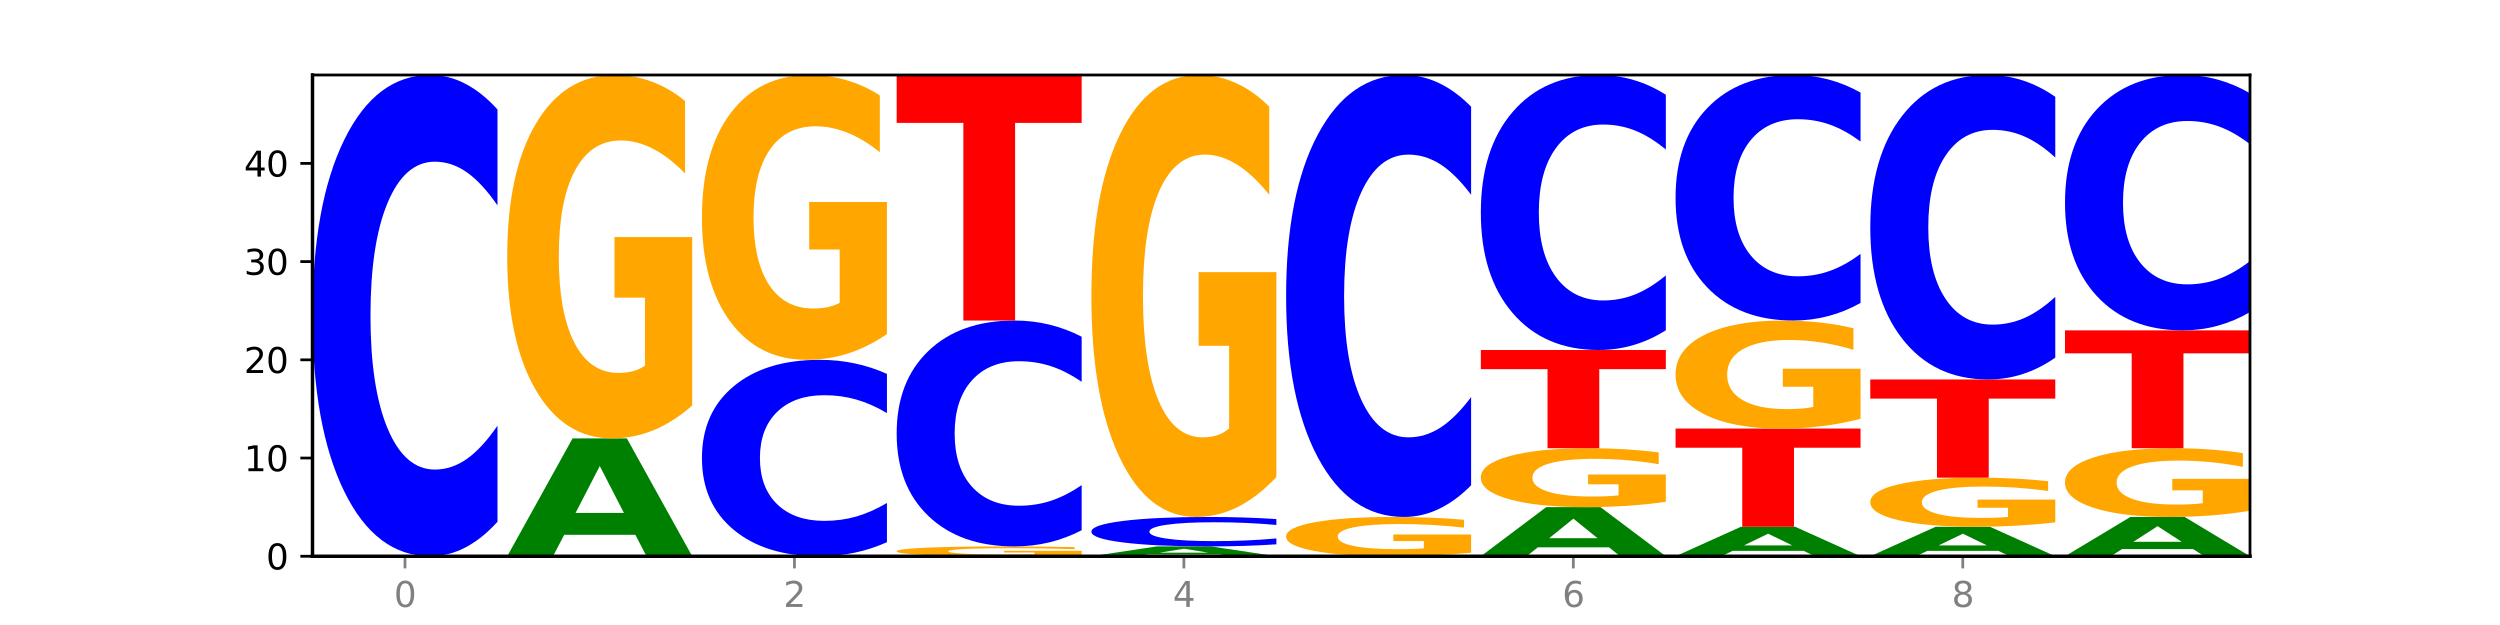 <?xml version="1.0" encoding="utf-8" standalone="no"?>
<!DOCTYPE svg PUBLIC "-//W3C//DTD SVG 1.1//EN"
  "http://www.w3.org/Graphics/SVG/1.1/DTD/svg11.dtd">
<svg xmlns:xlink="http://www.w3.org/1999/xlink" width="720pt" height="180pt" viewBox="0 0 720 180" xmlns="http://www.w3.org/2000/svg" version="1.1">
 <defs>
  <style type="text/css">*{stroke-linejoin: round; stroke-linecap: butt}</style>
 </defs>
 <g id="figure_1">
  <g id="patch_1">
   <path d="M 0 180 
L 720 180 
L 720 0 
L 0 0 
z
" style="fill: #ffffff"/>
  </g>
  <g id="axes_1">
   <g id="patch_2">
    <path d="M 90 160.2 
L 648 160.2 
L 648 21.6 
L 90 21.6 
z
" style="fill: #ffffff"/>
   </g>
   <g id="line2d_1">
    <path d="M 90 160.2 
L 648 160.2 
" clip-path="url(#p76bf9c1f9d)" style="fill: none; stroke: #000000; stroke-width: 0.5; stroke-linecap: square"/>
   </g>
   <g id="patch_3">
    <path d="M 143.276 150.265 
Q 138.82 155.19 134.001 157.681 
Q 129.182 160.2 123.934 160.2 
Q 108.282 160.2 99.141 141.533 
Q 90 122.866 90 90.943 
Q 90 58.905 99.141 40.267 
Q 108.282 21.6 123.934 21.6 
Q 129.182 21.6 134.001 24.119 
Q 138.82 26.61 143.276 31.535 
L 143.276 59.163 
Q 138.78 52.635 134.417 49.601 
Q 130.055 46.566 125.236 46.566 
Q 116.591 46.566 111.638 58.39 
Q 106.698 70.186 106.698 90.943 
Q 106.698 111.614 111.638 123.439 
Q 116.591 135.234 125.236 135.234 
Q 130.055 135.234 134.417 132.199 
Q 138.78 129.136 143.276 122.608 
L 143.276 150.265 
z
" clip-path="url(#p76bf9c1f9d)" style="fill: #0000ff"/>
   </g>
   <g id="patch_4">
    <path d="M 182.985 154.017 
L 162.496 154.017 
L 159.261 160.2 
L 146.08 160.2 
L 164.903 126.257 
L 180.534 126.257 
L 199.357 160.2 
L 186.187 160.2 
L 182.985 154.017 
z
M 165.764 147.717 
L 179.684 147.717 
L 172.735 134.215 
L 165.764 147.717 
z
" clip-path="url(#p76bf9c1f9d)" style="fill: #008000"/>
   </g>
   <g id="patch_5">
    <path d="M 199.357 116.788 
Q 193.984 121.523 188.205 123.901 
Q 182.426 126.257 176.265 126.257 
Q 162.343 126.257 154.212 112.162 
Q 146.08 98.066 146.08 73.961 
Q 146.08 49.575 154.355 35.587 
Q 162.641 21.6 177.053 21.6 
Q 182.605 21.6 187.691 23.502 
Q 192.79 25.383 197.303 29.102 
L 197.303 49.964 
Q 192.646 45.186 188.038 42.83 
Q 183.429 40.452 178.796 40.452 
Q 170.223 40.452 165.578 49.142 
Q 160.934 57.812 160.934 73.961 
Q 160.934 89.959 165.411 98.693 
Q 169.889 107.405 178.127 107.405 
Q 180.372 107.405 182.294 106.908 
Q 184.217 106.389 185.745 105.308 
L 185.745 85.722 
L 176.969 85.722 
L 176.969 68.275 
L 199.357 68.275 
L 199.357 116.788 
z
" clip-path="url(#p76bf9c1f9d)" style="fill: #ffa600"/>
   </g>
   <g id="patch_6">
    <path d="M 255.437 156.145 
Q 250.981 158.155 246.162 159.172 
Q 241.343 160.2 236.094 160.2 
Q 220.443 160.2 211.302 152.581 
Q 202.161 144.962 202.161 131.932 
Q 202.161 118.855 211.302 111.248 
Q 220.443 103.629 236.094 103.629 
Q 241.343 103.629 246.162 104.657 
Q 250.981 105.674 255.437 107.684 
L 255.437 118.96 
Q 250.94 116.296 246.578 115.057 
Q 242.215 113.819 237.397 113.819 
Q 228.752 113.819 223.799 118.645 
Q 218.859 123.46 218.859 131.932 
Q 218.859 140.369 223.799 145.195 
Q 228.752 150.01 237.397 150.01 
Q 242.215 150.01 246.578 148.771 
Q 250.94 147.521 255.437 144.856 
L 255.437 156.145 
z
" clip-path="url(#p76bf9c1f9d)" style="fill: #0000ff"/>
   </g>
   <g id="patch_7">
    <path d="M 255.437 96.207 
Q 250.064 99.918 244.285 101.782 
Q 238.506 103.629 232.345 103.629 
Q 218.423 103.629 210.292 92.581 
Q 202.161 81.533 202.161 62.64 
Q 202.161 43.526 210.435 32.563 
Q 218.722 21.6 233.133 21.6 
Q 238.685 21.6 243.772 23.091 
Q 248.87 24.565 253.384 27.48 
L 253.384 43.831 
Q 248.727 40.087 244.118 38.24 
Q 239.509 36.376 234.876 36.376 
Q 226.304 36.376 221.659 43.187 
Q 217.014 49.982 217.014 62.64 
Q 217.014 75.179 221.492 82.024 
Q 225.969 88.853 234.208 88.853 
Q 236.453 88.853 238.375 88.463 
Q 240.297 88.057 241.826 87.209 
L 241.826 71.858 
L 233.05 71.858 
L 233.05 58.183 
L 255.437 58.183 
L 255.437 96.207 
z
" clip-path="url(#p76bf9c1f9d)" style="fill: #ffa600"/>
   </g>
   <g id="patch_8">
    <path d="M 311.518 159.944 
Q 306.145 160.072 300.366 160.136 
Q 294.587 160.2 288.426 160.2 
Q 274.504 160.2 266.372 159.819 
Q 258.241 159.438 258.241 158.787 
Q 258.241 158.128 266.516 157.749 
Q 274.802 157.371 289.214 157.371 
Q 294.766 157.371 299.852 157.423 
Q 304.951 157.474 309.464 157.574 
L 309.464 158.138 
Q 304.807 158.009 300.198 157.945 
Q 295.59 157.881 290.957 157.881 
Q 282.384 157.881 277.739 158.116 
Q 273.095 158.35 273.095 158.787 
Q 273.095 159.219 277.572 159.455 
Q 282.05 159.69 290.288 159.69 
Q 292.533 159.69 294.455 159.677 
Q 296.378 159.663 297.906 159.634 
L 297.906 159.104 
L 289.13 159.104 
L 289.13 158.633 
L 311.518 158.633 
L 311.518 159.944 
z
" clip-path="url(#p76bf9c1f9d)" style="fill: #ffa600"/>
   </g>
   <g id="patch_9">
    <path d="M 311.518 152.708 
Q 307.061 155.02 302.242 156.189 
Q 297.423 157.371 292.175 157.371 
Q 276.524 157.371 267.382 148.609 
Q 258.241 139.847 258.241 124.863 
Q 258.241 109.825 267.382 101.076 
Q 276.524 92.314 292.175 92.314 
Q 297.423 92.314 302.242 93.497 
Q 307.061 94.666 311.518 96.978 
L 311.518 109.946 
Q 307.021 106.882 302.658 105.457 
Q 298.296 104.033 293.477 104.033 
Q 284.832 104.033 279.879 109.583 
Q 274.94 115.12 274.94 124.863 
Q 274.94 134.566 279.879 140.116 
Q 284.832 145.653 293.477 145.653 
Q 298.296 145.653 302.658 144.228 
Q 307.021 142.79 311.518 139.726 
L 311.518 152.708 
z
" clip-path="url(#p76bf9c1f9d)" style="fill: #0000ff"/>
   </g>
   <g id="patch_10">
    <path d="M 258.241 21.6 
L 311.518 21.6 
L 311.518 35.391 
L 292.35 35.391 
L 292.35 92.314 
L 277.445 92.314 
L 277.445 35.391 
L 258.241 35.391 
L 258.241 21.6 
z
" clip-path="url(#p76bf9c1f9d)" style="fill: #ff0000"/>
   </g>
   <g id="patch_11">
    <path d="M 351.226 159.685 
L 330.737 159.685 
L 327.502 160.2 
L 314.322 160.2 
L 333.144 157.371 
L 348.775 157.371 
L 367.598 160.2 
L 354.429 160.2 
L 351.226 159.685 
z
M 334.005 159.16 
L 347.926 159.16 
L 340.976 158.035 
L 334.005 159.16 
z
" clip-path="url(#p76bf9c1f9d)" style="fill: #008000"/>
   </g>
   <g id="patch_12">
    <path d="M 367.598 156.763 
Q 363.142 157.065 358.323 157.217 
Q 353.504 157.371 348.255 157.371 
Q 332.604 157.371 323.463 156.229 
Q 314.322 155.086 314.322 153.131 
Q 314.322 151.17 323.463 150.029 
Q 332.604 148.886 348.255 148.886 
Q 353.504 148.886 358.323 149.04 
Q 363.142 149.192 367.598 149.494 
L 367.598 151.185 
Q 363.101 150.786 358.739 150.6 
Q 354.376 150.414 349.557 150.414 
Q 340.913 150.414 335.96 151.138 
Q 331.02 151.86 331.02 153.131 
Q 331.02 154.397 335.96 155.121 
Q 340.913 155.843 349.557 155.843 
Q 354.376 155.843 358.739 155.657 
Q 363.101 155.47 367.598 155.07 
L 367.598 156.763 
z
" clip-path="url(#p76bf9c1f9d)" style="fill: #0000ff"/>
   </g>
   <g id="patch_13">
    <path d="M 367.598 137.369 
Q 362.225 143.127 356.446 146.02 
Q 350.667 148.886 344.506 148.886 
Q 330.584 148.886 322.453 131.743 
Q 314.322 114.599 314.322 85.282 
Q 314.322 55.623 322.596 38.612 
Q 330.882 21.6 345.294 21.6 
Q 350.846 21.6 355.933 23.914 
Q 361.031 26.201 365.544 30.724 
L 365.544 56.097 
Q 360.888 50.286 356.279 47.42 
Q 351.67 44.528 347.037 44.528 
Q 338.464 44.528 333.82 55.098 
Q 329.175 65.641 329.175 85.282 
Q 329.175 104.739 333.653 115.362 
Q 338.13 125.958 346.369 125.958 
Q 348.613 125.958 350.536 125.353 
Q 352.458 124.722 353.986 123.408 
L 353.986 99.586 
L 345.21 99.586 
L 345.21 78.367 
L 367.598 78.367 
L 367.598 137.369 
z
" clip-path="url(#p76bf9c1f9d)" style="fill: #ffa600"/>
   </g>
   <g id="patch_14">
    <path d="M 423.678 159.176 
Q 418.305 159.688 412.526 159.945 
Q 406.747 160.2 400.586 160.2 
Q 386.664 160.2 378.533 158.676 
Q 370.402 157.152 370.402 154.546 
Q 370.402 151.91 378.676 150.398 
Q 386.963 148.886 401.374 148.886 
Q 406.927 148.886 412.013 149.091 
Q 417.111 149.295 421.625 149.697 
L 421.625 151.952 
Q 416.968 151.436 412.359 151.181 
Q 407.75 150.924 403.118 150.924 
Q 394.545 150.924 389.9 151.863 
Q 385.255 152.8 385.255 154.546 
Q 385.255 156.276 389.733 157.22 
Q 394.21 158.162 402.449 158.162 
Q 404.694 158.162 406.616 158.108 
Q 408.538 158.052 410.067 157.935 
L 410.067 155.818 
L 401.291 155.818 
L 401.291 153.932 
L 423.678 153.932 
L 423.678 159.176 
z
" clip-path="url(#p76bf9c1f9d)" style="fill: #ffa600"/>
   </g>
   <g id="patch_15">
    <path d="M 423.678 139.762 
Q 419.222 144.284 414.403 146.572 
Q 409.584 148.886 404.336 148.886 
Q 388.684 148.886 379.543 131.743 
Q 370.402 114.599 370.402 85.282 
Q 370.402 55.86 379.543 38.743 
Q 388.684 21.6 404.336 21.6 
Q 409.584 21.6 414.403 23.914 
Q 419.222 26.201 423.678 30.724 
L 423.678 56.097 
Q 419.182 50.102 414.819 47.315 
Q 410.457 44.528 405.638 44.528 
Q 396.993 44.528 392.04 55.387 
Q 387.1 66.22 387.1 85.282 
Q 387.1 104.266 392.04 115.125 
Q 396.993 125.958 405.638 125.958 
Q 410.457 125.958 414.819 123.171 
Q 419.182 120.358 423.678 114.363 
L 423.678 139.762 
z
" clip-path="url(#p76bf9c1f9d)" style="fill: #0000ff"/>
   </g>
   <g id="patch_16">
    <path d="M 463.387 157.624 
L 442.898 157.624 
L 439.663 160.2 
L 426.482 160.2 
L 445.305 146.057 
L 460.936 146.057 
L 479.759 160.2 
L 466.589 160.2 
L 463.387 157.624 
z
M 446.166 154.999 
L 460.087 154.999 
L 453.137 149.373 
L 446.166 154.999 
z
" clip-path="url(#p76bf9c1f9d)" style="fill: #008000"/>
   </g>
   <g id="patch_17">
    <path d="M 479.759 144.522 
Q 474.386 145.289 468.607 145.675 
Q 462.828 146.057 456.667 146.057 
Q 442.745 146.057 434.614 143.771 
Q 426.482 141.486 426.482 137.577 
Q 426.482 133.622 434.757 131.354 
Q 443.043 129.086 457.455 129.086 
Q 463.007 129.086 468.093 129.394 
Q 473.192 129.699 477.705 130.302 
L 477.705 133.685 
Q 473.049 132.911 468.44 132.528 
Q 463.831 132.143 459.198 132.143 
Q 450.625 132.143 445.98 133.552 
Q 441.336 134.958 441.336 137.577 
Q 441.336 140.171 445.813 141.587 
Q 450.291 143 458.529 143 
Q 460.774 143 462.697 142.919 
Q 464.619 142.835 466.147 142.66 
L 466.147 139.484 
L 457.371 139.484 
L 457.371 136.655 
L 479.759 136.655 
L 479.759 144.522 
z
" clip-path="url(#p76bf9c1f9d)" style="fill: #ffa600"/>
   </g>
   <g id="patch_18">
    <path d="M 426.482 100.8 
L 479.759 100.8 
L 479.759 106.317 
L 460.592 106.317 
L 460.592 129.086 
L 445.687 129.086 
L 445.687 106.317 
L 426.482 106.317 
L 426.482 100.8 
z
" clip-path="url(#p76bf9c1f9d)" style="fill: #ff0000"/>
   </g>
   <g id="patch_19">
    <path d="M 479.759 95.123 
Q 475.302 97.937 470.483 99.36 
Q 465.665 100.8 460.416 100.8 
Q 444.765 100.8 435.624 90.133 
Q 426.482 79.466 426.482 61.225 
Q 426.482 42.917 435.624 32.267 
Q 444.765 21.6 460.416 21.6 
Q 465.665 21.6 470.483 23.04 
Q 475.302 24.463 479.759 27.277 
L 479.759 43.065 
Q 475.262 39.335 470.9 37.6 
Q 466.537 35.866 461.718 35.866 
Q 453.074 35.866 448.12 42.623 
Q 443.181 49.363 443.181 61.225 
Q 443.181 73.037 448.12 79.793 
Q 453.074 86.534 461.718 86.534 
Q 466.537 86.534 470.9 84.8 
Q 475.262 83.049 479.759 79.319 
L 479.759 95.123 
z
" clip-path="url(#p76bf9c1f9d)" style="fill: #0000ff"/>
   </g>
   <g id="patch_20">
    <path d="M 519.467 158.654 
L 498.978 158.654 
L 495.743 160.2 
L 482.563 160.2 
L 501.385 151.714 
L 517.017 151.714 
L 535.839 160.2 
L 522.67 160.2 
L 519.467 158.654 
z
M 502.246 157.079 
L 516.167 157.079 
L 509.217 153.704 
L 502.246 157.079 
z
" clip-path="url(#p76bf9c1f9d)" style="fill: #008000"/>
   </g>
   <g id="patch_21">
    <path d="M 482.563 123.429 
L 535.839 123.429 
L 535.839 128.945 
L 516.672 128.945 
L 516.672 151.714 
L 501.767 151.714 
L 501.767 128.945 
L 482.563 128.945 
L 482.563 123.429 
z
" clip-path="url(#p76bf9c1f9d)" style="fill: #ff0000"/>
   </g>
   <g id="patch_22">
    <path d="M 535.839 120.613 
Q 530.466 122.021 524.687 122.728 
Q 518.908 123.429 512.747 123.429 
Q 498.825 123.429 490.694 119.238 
Q 482.563 115.047 482.563 107.881 
Q 482.563 100.631 490.837 96.473 
Q 499.124 92.314 513.535 92.314 
Q 519.087 92.314 524.174 92.88 
Q 529.272 93.439 533.786 94.545 
L 533.786 100.747 
Q 529.129 99.326 524.52 98.626 
Q 519.911 97.919 515.278 97.919 
Q 506.706 97.919 502.061 100.503 
Q 497.416 103.08 497.416 107.881 
Q 497.416 112.637 501.894 115.234 
Q 506.371 117.824 514.61 117.824 
Q 516.855 117.824 518.777 117.676 
Q 520.699 117.522 522.228 117.201 
L 522.228 111.377 
L 513.452 111.377 
L 513.452 106.191 
L 535.839 106.191 
L 535.839 120.613 
z
" clip-path="url(#p76bf9c1f9d)" style="fill: #ffa600"/>
   </g>
   <g id="patch_23">
    <path d="M 535.839 87.246 
Q 531.383 89.758 526.564 91.029 
Q 521.745 92.314 516.496 92.314 
Q 500.845 92.314 491.704 82.79 
Q 482.563 73.266 482.563 56.979 
Q 482.563 40.633 491.704 31.124 
Q 500.845 21.6 516.496 21.6 
Q 521.745 21.6 526.564 22.885 
Q 531.383 24.156 535.839 26.669 
L 535.839 40.765 
Q 531.342 37.434 526.98 35.886 
Q 522.617 34.338 517.799 34.338 
Q 509.154 34.338 504.201 40.37 
Q 499.261 46.389 499.261 56.979 
Q 499.261 67.526 504.201 73.558 
Q 509.154 79.577 517.799 79.577 
Q 522.617 79.577 526.98 78.028 
Q 531.342 76.465 535.839 73.135 
L 535.839 87.246 
z
" clip-path="url(#p76bf9c1f9d)" style="fill: #0000ff"/>
   </g>
   <g id="patch_24">
    <path d="M 575.548 158.654 
L 555.059 158.654 
L 551.823 160.2 
L 538.643 160.2 
L 557.466 151.714 
L 573.097 151.714 
L 591.92 160.2 
L 578.75 160.2 
L 575.548 158.654 
z
M 558.326 157.079 
L 572.247 157.079 
L 565.298 153.704 
L 558.326 157.079 
z
" clip-path="url(#p76bf9c1f9d)" style="fill: #008000"/>
   </g>
   <g id="patch_25">
    <path d="M 591.92 150.435 
Q 586.547 151.074 580.768 151.396 
Q 574.989 151.714 568.828 151.714 
Q 554.906 151.714 546.774 149.809 
Q 538.643 147.905 538.643 144.647 
Q 538.643 141.352 546.918 139.462 
Q 555.204 137.571 569.616 137.571 
Q 575.168 137.571 580.254 137.829 
Q 585.353 138.083 589.866 138.585 
L 589.866 141.404 
Q 585.209 140.759 580.6 140.44 
Q 575.992 140.119 571.359 140.119 
Q 562.786 140.119 558.141 141.293 
Q 553.497 142.465 553.497 144.647 
Q 553.497 146.809 557.974 147.989 
Q 562.452 149.167 570.69 149.167 
Q 572.935 149.167 574.857 149.1 
Q 576.78 149.029 578.308 148.883 
L 578.308 146.237 
L 569.532 146.237 
L 569.532 143.879 
L 591.92 143.879 
L 591.92 150.435 
z
" clip-path="url(#p76bf9c1f9d)" style="fill: #ffa600"/>
   </g>
   <g id="patch_26">
    <path d="M 538.643 109.286 
L 591.92 109.286 
L 591.92 114.802 
L 572.752 114.802 
L 572.752 137.571 
L 557.847 137.571 
L 557.847 114.802 
L 538.643 114.802 
L 538.643 109.286 
z
" clip-path="url(#p76bf9c1f9d)" style="fill: #ff0000"/>
   </g>
   <g id="patch_27">
    <path d="M 591.92 103 
Q 587.463 106.116 582.644 107.692 
Q 577.825 109.286 572.577 109.286 
Q 556.926 109.286 547.784 97.476 
Q 538.643 85.666 538.643 65.47 
Q 538.643 45.201 547.784 33.41 
Q 556.926 21.6 572.577 21.6 
Q 577.825 21.6 582.644 23.194 
Q 587.463 24.77 591.92 27.885 
L 591.92 45.364 
Q 587.423 41.235 583.06 39.315 
Q 578.698 37.395 573.879 37.395 
Q 565.234 37.395 560.281 44.875 
Q 555.342 52.338 555.342 65.47 
Q 555.342 78.548 560.281 86.028 
Q 565.234 93.491 573.879 93.491 
Q 578.698 93.491 583.06 91.571 
Q 587.423 89.633 591.92 85.503 
L 591.92 103 
z
" clip-path="url(#p76bf9c1f9d)" style="fill: #0000ff"/>
   </g>
   <g id="patch_28">
    <path d="M 631.628 158.139 
L 611.139 158.139 
L 607.904 160.2 
L 594.724 160.2 
L 613.546 148.886 
L 629.177 148.886 
L 648 160.2 
L 634.831 160.2 
L 631.628 158.139 
z
M 614.407 156.039 
L 628.328 156.039 
L 621.378 151.538 
L 614.407 156.039 
z
" clip-path="url(#p76bf9c1f9d)" style="fill: #008000"/>
   </g>
   <g id="patch_29">
    <path d="M 648 147.094 
Q 642.627 147.99 636.848 148.44 
Q 631.069 148.886 624.908 148.886 
Q 610.986 148.886 602.855 146.219 
Q 594.724 143.552 594.724 138.992 
Q 594.724 134.378 602.998 131.732 
Q 611.284 129.086 625.696 129.086 
Q 631.248 129.086 636.335 129.446 
Q 641.433 129.801 645.946 130.505 
L 645.946 134.452 
Q 641.29 133.548 636.681 133.102 
Q 632.072 132.652 627.439 132.652 
Q 618.866 132.652 614.222 134.296 
Q 609.577 135.937 609.577 138.992 
Q 609.577 142.018 614.055 143.671 
Q 618.532 145.319 626.771 145.319 
Q 629.015 145.319 630.938 145.225 
Q 632.86 145.127 634.388 144.922 
L 634.388 141.217 
L 625.612 141.217 
L 625.612 137.916 
L 648 137.916 
L 648 147.094 
z
" clip-path="url(#p76bf9c1f9d)" style="fill: #ffa600"/>
   </g>
   <g id="patch_30">
    <path d="M 594.724 95.143 
L 648 95.143 
L 648 101.763 
L 628.833 101.763 
L 628.833 129.086 
L 613.928 129.086 
L 613.928 101.763 
L 594.724 101.763 
L 594.724 95.143 
z
" clip-path="url(#p76bf9c1f9d)" style="fill: #ff0000"/>
   </g>
   <g id="patch_31">
    <path d="M 648 89.871 
Q 643.544 92.484 638.725 93.806 
Q 633.906 95.143 628.657 95.143 
Q 613.006 95.143 603.865 85.238 
Q 594.724 75.333 594.724 58.394 
Q 594.724 41.395 603.865 31.505 
Q 613.006 21.6 628.657 21.6 
Q 633.906 21.6 638.725 22.937 
Q 643.544 24.259 648 26.872 
L 648 41.531 
Q 643.503 38.068 639.141 36.457 
Q 634.778 34.847 629.959 34.847 
Q 621.315 34.847 616.362 41.121 
Q 611.422 47.38 611.422 58.394 
Q 611.422 69.363 616.362 75.637 
Q 621.315 81.896 629.959 81.896 
Q 634.778 81.896 639.141 80.285 
Q 643.503 78.66 648 75.196 
L 648 89.871 
z
" clip-path="url(#p76bf9c1f9d)" style="fill: #0000ff"/>
   </g>
   <g id="matplotlib.axis_1">
    <g id="xtick_1">
     <g id="line2d_2">
      <defs>
       <path id="me6fa230545" d="M 0 0 
L 0 3.5 
" style="stroke: #808080; stroke-width: 0.8"/>
      </defs>
      <g>
       <use xlink:href="#me6fa230545" x="116.638" y="160.2" style="fill: #808080; stroke: #808080; stroke-width: 0.8"/>
      </g>
     </g>
     <g id="text_1">
      <!-- 0 -->
      <g style="fill: #808080" transform="translate(113.457 174.798) scale(0.1 -0.1)">
       <defs>
        <path id="DejaVuSans-30" d="M 2034 4250 
Q 1547 4250 1301 3770 
Q 1056 3291 1056 2328 
Q 1056 1369 1301 889 
Q 1547 409 2034 409 
Q 2525 409 2770 889 
Q 3016 1369 3016 2328 
Q 3016 3291 2770 3770 
Q 2525 4250 2034 4250 
z
M 2034 4750 
Q 2819 4750 3233 4129 
Q 3647 3509 3647 2328 
Q 3647 1150 3233 529 
Q 2819 -91 2034 -91 
Q 1250 -91 836 529 
Q 422 1150 422 2328 
Q 422 3509 836 4129 
Q 1250 4750 2034 4750 
z
" transform="scale(0.016)"/>
       </defs>
       <use xlink:href="#DejaVuSans-30"/>
      </g>
     </g>
    </g>
    <g id="xtick_2">
     <g id="line2d_3">
      <g>
       <use xlink:href="#me6fa230545" x="228.799" y="160.2" style="fill: #808080; stroke: #808080; stroke-width: 0.8"/>
      </g>
     </g>
     <g id="text_2">
      <!-- 2 -->
      <g style="fill: #808080" transform="translate(225.618 174.798) scale(0.1 -0.1)">
       <defs>
        <path id="DejaVuSans-32" d="M 1228 531 
L 3431 531 
L 3431 0 
L 469 0 
L 469 531 
Q 828 903 1448 1529 
Q 2069 2156 2228 2338 
Q 2531 2678 2651 2914 
Q 2772 3150 2772 3378 
Q 2772 3750 2511 3984 
Q 2250 4219 1831 4219 
Q 1534 4219 1204 4116 
Q 875 4013 500 3803 
L 500 4441 
Q 881 4594 1212 4672 
Q 1544 4750 1819 4750 
Q 2544 4750 2975 4387 
Q 3406 4025 3406 3419 
Q 3406 3131 3298 2873 
Q 3191 2616 2906 2266 
Q 2828 2175 2409 1742 
Q 1991 1309 1228 531 
z
" transform="scale(0.016)"/>
       </defs>
       <use xlink:href="#DejaVuSans-32"/>
      </g>
     </g>
    </g>
    <g id="xtick_3">
     <g id="line2d_4">
      <g>
       <use xlink:href="#me6fa230545" x="340.96" y="160.2" style="fill: #808080; stroke: #808080; stroke-width: 0.8"/>
      </g>
     </g>
     <g id="text_3">
      <!-- 4 -->
      <g style="fill: #808080" transform="translate(337.779 174.798) scale(0.1 -0.1)">
       <defs>
        <path id="DejaVuSans-34" d="M 2419 4116 
L 825 1625 
L 2419 1625 
L 2419 4116 
z
M 2253 4666 
L 3047 4666 
L 3047 1625 
L 3713 1625 
L 3713 1100 
L 3047 1100 
L 3047 0 
L 2419 0 
L 2419 1100 
L 313 1100 
L 313 1709 
L 2253 4666 
z
" transform="scale(0.016)"/>
       </defs>
       <use xlink:href="#DejaVuSans-34"/>
      </g>
     </g>
    </g>
    <g id="xtick_4">
     <g id="line2d_5">
      <g>
       <use xlink:href="#me6fa230545" x="453.121" y="160.2" style="fill: #808080; stroke: #808080; stroke-width: 0.8"/>
      </g>
     </g>
     <g id="text_4">
      <!-- 6 -->
      <g style="fill: #808080" transform="translate(449.939 174.798) scale(0.1 -0.1)">
       <defs>
        <path id="DejaVuSans-36" d="M 2113 2584 
Q 1688 2584 1439 2293 
Q 1191 2003 1191 1497 
Q 1191 994 1439 701 
Q 1688 409 2113 409 
Q 2538 409 2786 701 
Q 3034 994 3034 1497 
Q 3034 2003 2786 2293 
Q 2538 2584 2113 2584 
z
M 3366 4563 
L 3366 3988 
Q 3128 4100 2886 4159 
Q 2644 4219 2406 4219 
Q 1781 4219 1451 3797 
Q 1122 3375 1075 2522 
Q 1259 2794 1537 2939 
Q 1816 3084 2150 3084 
Q 2853 3084 3261 2657 
Q 3669 2231 3669 1497 
Q 3669 778 3244 343 
Q 2819 -91 2113 -91 
Q 1303 -91 875 529 
Q 447 1150 447 2328 
Q 447 3434 972 4092 
Q 1497 4750 2381 4750 
Q 2619 4750 2861 4703 
Q 3103 4656 3366 4563 
z
" transform="scale(0.016)"/>
       </defs>
       <use xlink:href="#DejaVuSans-36"/>
      </g>
     </g>
    </g>
    <g id="xtick_5">
     <g id="line2d_6">
      <g>
       <use xlink:href="#me6fa230545" x="565.281" y="160.2" style="fill: #808080; stroke: #808080; stroke-width: 0.8"/>
      </g>
     </g>
     <g id="text_5">
      <!-- 8 -->
      <g style="fill: #808080" transform="translate(562.1 174.798) scale(0.1 -0.1)">
       <defs>
        <path id="DejaVuSans-38" d="M 2034 2216 
Q 1584 2216 1326 1975 
Q 1069 1734 1069 1313 
Q 1069 891 1326 650 
Q 1584 409 2034 409 
Q 2484 409 2743 651 
Q 3003 894 3003 1313 
Q 3003 1734 2745 1975 
Q 2488 2216 2034 2216 
z
M 1403 2484 
Q 997 2584 770 2862 
Q 544 3141 544 3541 
Q 544 4100 942 4425 
Q 1341 4750 2034 4750 
Q 2731 4750 3128 4425 
Q 3525 4100 3525 3541 
Q 3525 3141 3298 2862 
Q 3072 2584 2669 2484 
Q 3125 2378 3379 2068 
Q 3634 1759 3634 1313 
Q 3634 634 3220 271 
Q 2806 -91 2034 -91 
Q 1263 -91 848 271 
Q 434 634 434 1313 
Q 434 1759 690 2068 
Q 947 2378 1403 2484 
z
M 1172 3481 
Q 1172 3119 1398 2916 
Q 1625 2713 2034 2713 
Q 2441 2713 2670 2916 
Q 2900 3119 2900 3481 
Q 2900 3844 2670 4047 
Q 2441 4250 2034 4250 
Q 1625 4250 1398 4047 
Q 1172 3844 1172 3481 
z
" transform="scale(0.016)"/>
       </defs>
       <use xlink:href="#DejaVuSans-38"/>
      </g>
     </g>
    </g>
   </g>
   <g id="matplotlib.axis_2">
    <g id="ytick_1">
     <g id="line2d_7">
      <defs>
       <path id="m2b82f784ea" d="M 0 0 
L -3.5 0 
" style="stroke: #000000; stroke-width: 0.8"/>
      </defs>
      <g>
       <use xlink:href="#m2b82f784ea" x="90" y="160.2" style="stroke: #000000; stroke-width: 0.8"/>
      </g>
     </g>
     <g id="text_6">
      <!-- 0 -->
      <g transform="translate(76.638 163.999) scale(0.1 -0.1)">
       <use xlink:href="#DejaVuSans-30"/>
      </g>
     </g>
    </g>
    <g id="ytick_2">
     <g id="line2d_8">
      <g>
       <use xlink:href="#m2b82f784ea" x="90" y="131.914" style="stroke: #000000; stroke-width: 0.8"/>
      </g>
     </g>
     <g id="text_7">
      <!-- 10 -->
      <g transform="translate(70.275 135.714) scale(0.1 -0.1)">
       <defs>
        <path id="DejaVuSans-31" d="M 794 531 
L 1825 531 
L 1825 4091 
L 703 3866 
L 703 4441 
L 1819 4666 
L 2450 4666 
L 2450 531 
L 3481 531 
L 3481 0 
L 794 0 
L 794 531 
z
" transform="scale(0.016)"/>
       </defs>
       <use xlink:href="#DejaVuSans-31"/>
       <use xlink:href="#DejaVuSans-30" x="63.623"/>
      </g>
     </g>
    </g>
    <g id="ytick_3">
     <g id="line2d_9">
      <g>
       <use xlink:href="#m2b82f784ea" x="90" y="103.629" style="stroke: #000000; stroke-width: 0.8"/>
      </g>
     </g>
     <g id="text_8">
      <!-- 20 -->
      <g transform="translate(70.275 107.428) scale(0.1 -0.1)">
       <use xlink:href="#DejaVuSans-32"/>
       <use xlink:href="#DejaVuSans-30" x="63.623"/>
      </g>
     </g>
    </g>
    <g id="ytick_4">
     <g id="line2d_10">
      <g>
       <use xlink:href="#m2b82f784ea" x="90" y="75.343" style="stroke: #000000; stroke-width: 0.8"/>
      </g>
     </g>
     <g id="text_9">
      <!-- 30 -->
      <g transform="translate(70.275 79.142) scale(0.1 -0.1)">
       <defs>
        <path id="DejaVuSans-33" d="M 2597 2516 
Q 3050 2419 3304 2112 
Q 3559 1806 3559 1356 
Q 3559 666 3084 287 
Q 2609 -91 1734 -91 
Q 1441 -91 1130 -33 
Q 819 25 488 141 
L 488 750 
Q 750 597 1062 519 
Q 1375 441 1716 441 
Q 2309 441 2620 675 
Q 2931 909 2931 1356 
Q 2931 1769 2642 2001 
Q 2353 2234 1838 2234 
L 1294 2234 
L 1294 2753 
L 1863 2753 
Q 2328 2753 2575 2939 
Q 2822 3125 2822 3475 
Q 2822 3834 2567 4026 
Q 2313 4219 1838 4219 
Q 1578 4219 1281 4162 
Q 984 4106 628 3988 
L 628 4550 
Q 988 4650 1302 4700 
Q 1616 4750 1894 4750 
Q 2613 4750 3031 4423 
Q 3450 4097 3450 3541 
Q 3450 3153 3228 2886 
Q 3006 2619 2597 2516 
z
" transform="scale(0.016)"/>
       </defs>
       <use xlink:href="#DejaVuSans-33"/>
       <use xlink:href="#DejaVuSans-30" x="63.623"/>
      </g>
     </g>
    </g>
    <g id="ytick_5">
     <g id="line2d_11">
      <g>
       <use xlink:href="#m2b82f784ea" x="90" y="47.057" style="stroke: #000000; stroke-width: 0.8"/>
      </g>
     </g>
     <g id="text_10">
      <!-- 40 -->
      <g transform="translate(70.275 50.856) scale(0.1 -0.1)">
       <use xlink:href="#DejaVuSans-34"/>
       <use xlink:href="#DejaVuSans-30" x="63.623"/>
      </g>
     </g>
    </g>
   </g>
   <g id="patch_32">
    <path d="M 90 160.2 
L 90 21.6 
" style="fill: none; stroke: #000000; stroke-linejoin: miter; stroke-linecap: square"/>
   </g>
   <g id="patch_33">
    <path d="M 648 160.2 
L 648 21.6 
" style="fill: none; stroke: #000000; stroke-width: 0.8; stroke-linejoin: miter; stroke-linecap: square"/>
   </g>
   <g id="patch_34">
    <path d="M 90 160.2 
L 648 160.2 
" style="fill: none; stroke: #000000; stroke-linejoin: miter; stroke-linecap: square"/>
   </g>
   <g id="patch_35">
    <path d="M 90 21.6 
L 648 21.6 
" style="fill: none; stroke: #000000; stroke-width: 0.8; stroke-linejoin: miter; stroke-linecap: square"/>
   </g>
  </g>
 </g>
 <defs>
  <clipPath id="p76bf9c1f9d">
   <rect x="90" y="21.6" width="558" height="138.6"/>
  </clipPath>
 </defs>
</svg>
